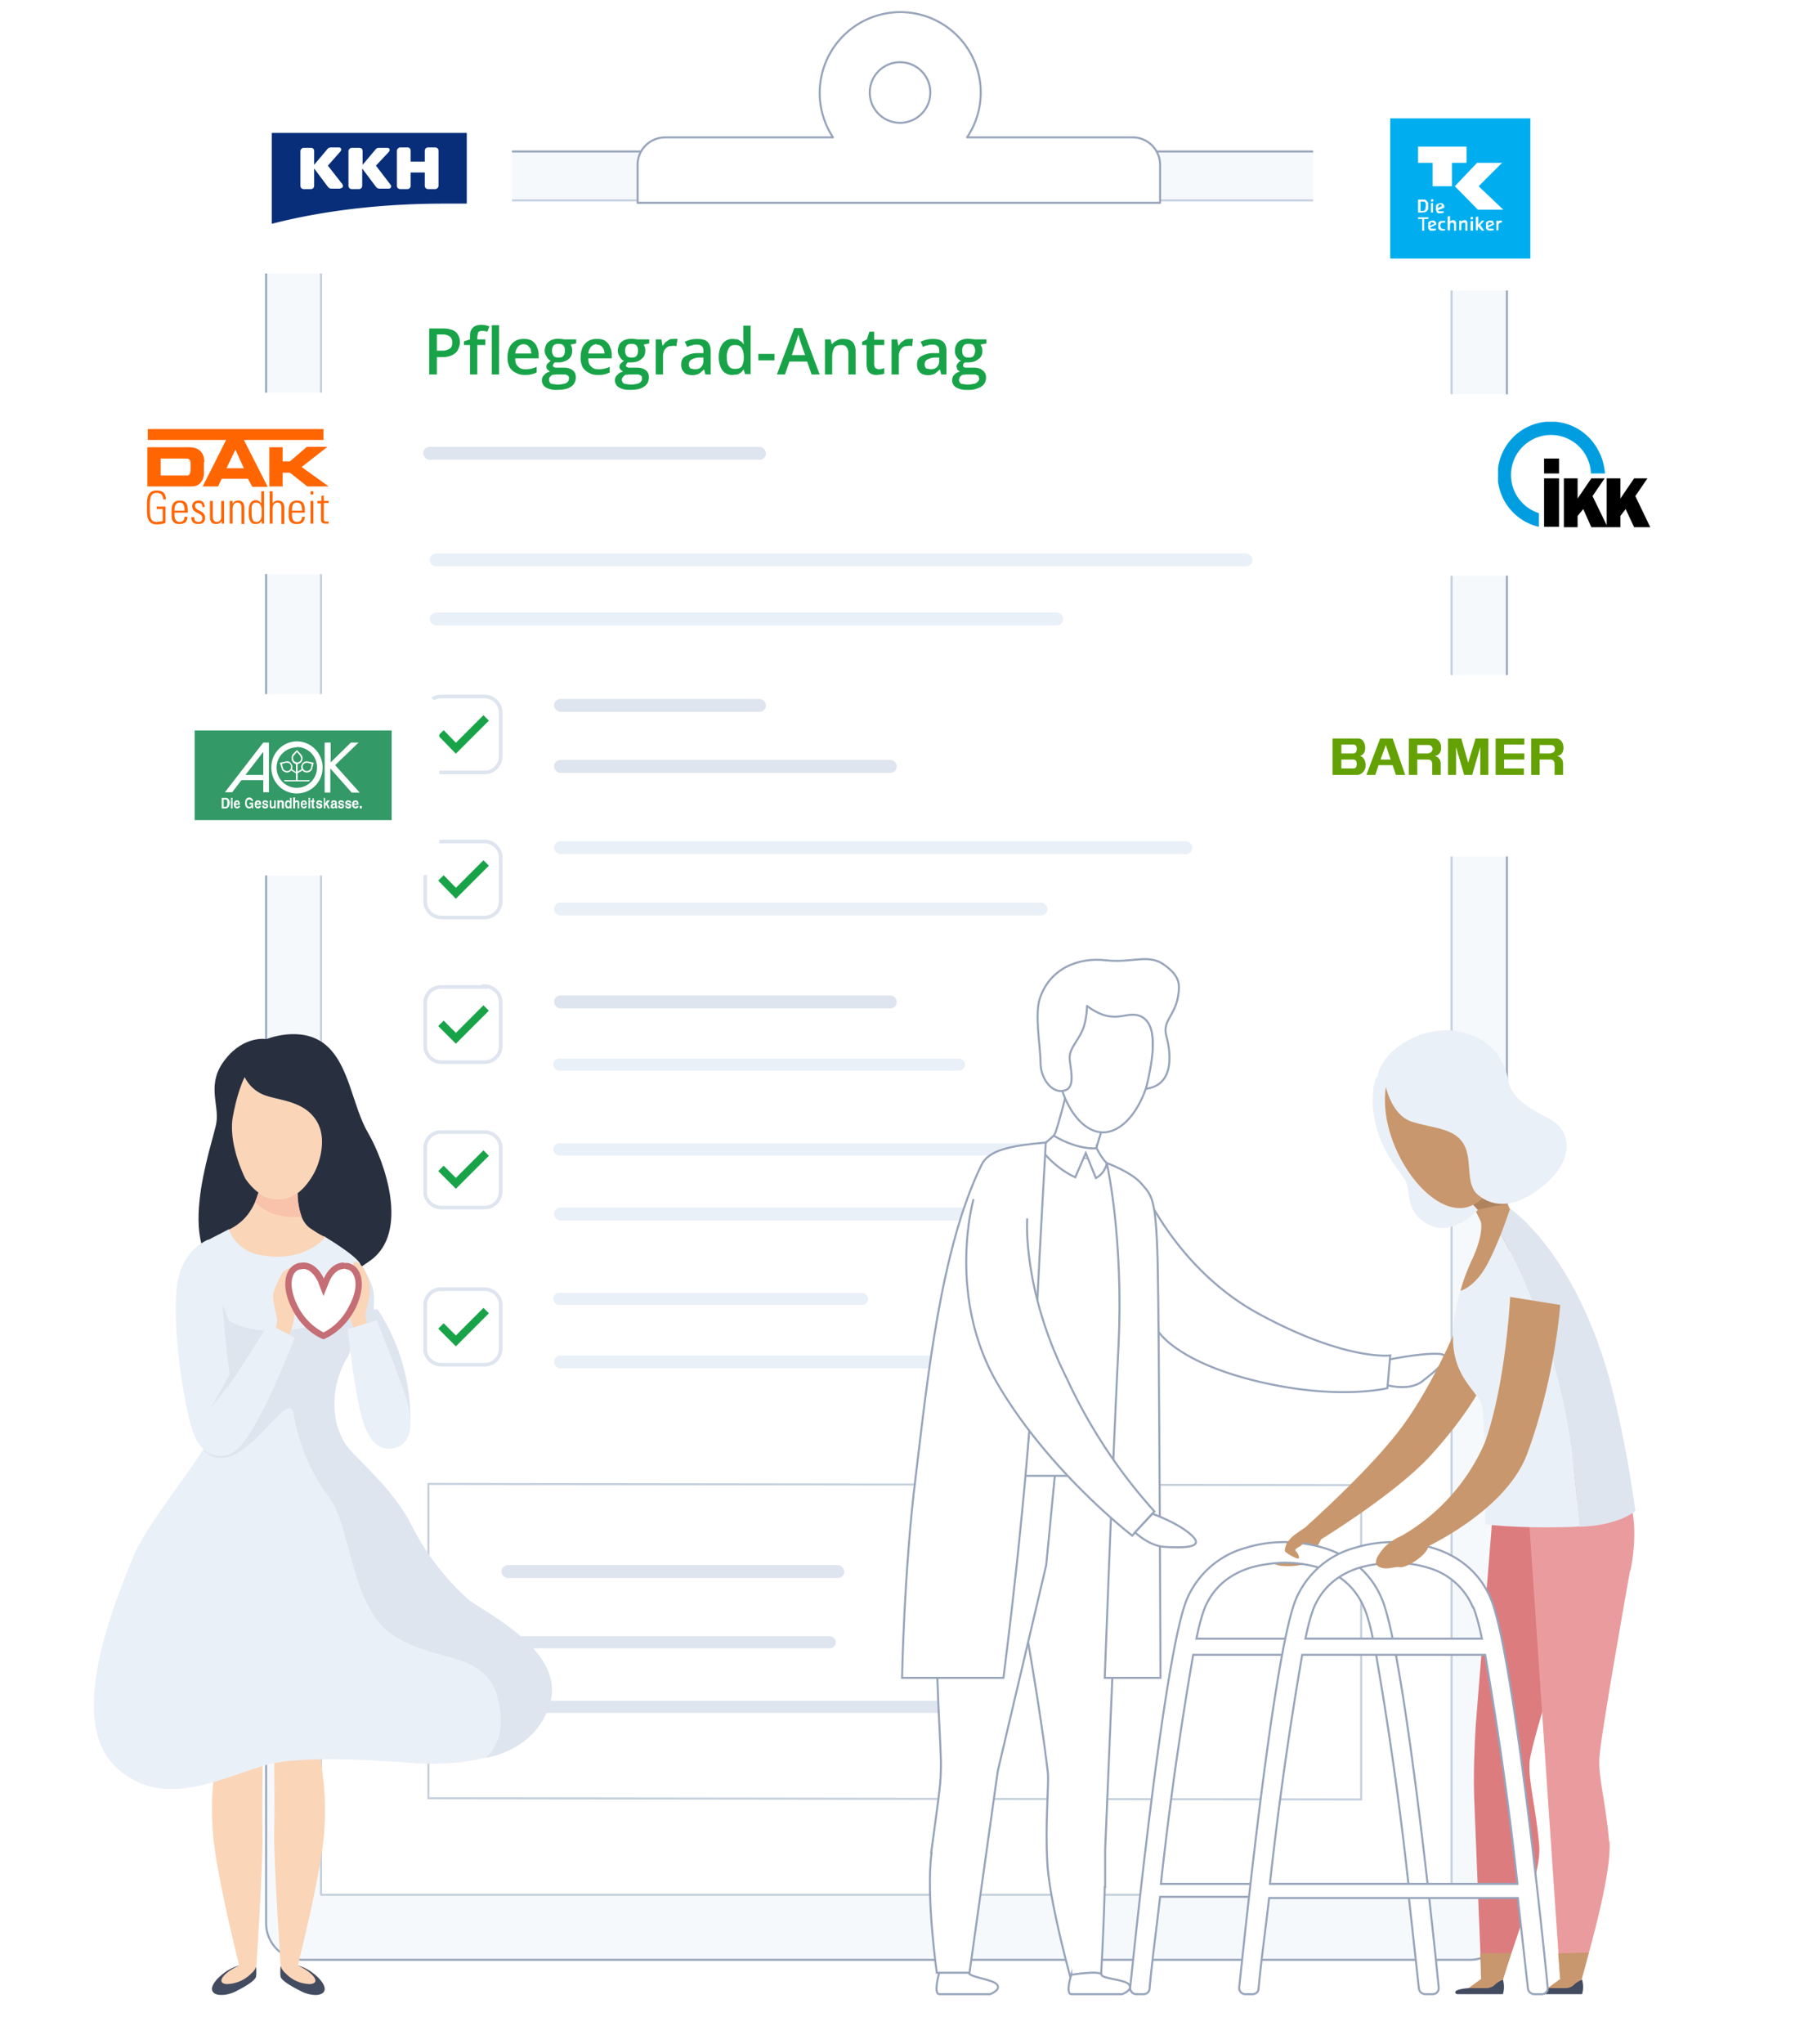 <svg width="449" height="506" viewBox="0 0 449 506" fill="none" xmlns="http://www.w3.org/2000/svg"><g filter="url(#a)"><path d="M364 35.5H75a9 9 0 0 0-9.1 9.1V474c0 5 4 9.1 9.1 9.1h289c5 0 9.2-4 9.2-9V44.5c0-5-4.1-9.1-9.2-9.1Z" fill="#F6F9FC"/><path d="M364 35.5H75a9 9 0 0 0-9.1 9.1V474c0 5 4 9.1 9.1 9.1h289c5 0 9.2-4 9.2-9V44.5c0-5-4.1-9.1-9.2-9.1Z" stroke="#97A4BA" stroke-width=".5" stroke-linecap="round" stroke-linejoin="round"/></g><path d="M359.6 49.6H79.5V469h280V49.6Z" fill="#fff" stroke="#C4CFDD" stroke-width=".5" stroke-linecap="round" stroke-linejoin="round"/><path d="M109.6 81.3c1.5 0 2.6.3 3.3.9.6.6 1 1.4 1 2.5 0 .5-.1 1-.3 1.4a3 3 0 0 1-.7 1.2c-.4.3-.8.6-1.4.8-.6.2-1.3.3-2 .3h-1.3v4.3h-1.9V81.3h3.3Zm0 1.5h-1.4v4h1c.6 0 1.1 0 1.5-.2a2 2 0 0 0 1-.6c.2-.3.3-.7.3-1.2 0-.7-.2-1.2-.6-1.5a3 3 0 0 0-1.9-.5Zm10.7 2.6h-2.1v7.3h-1.8v-7.3h-1.5v-.9l1.5-.5v-.6c0-.7 0-1.3.3-1.7a2 2 0 0 1 1-1c.4-.2 1-.3 1.6-.3a5.4 5.4 0 0 1 1.9.4l-.5 1.3a6 6 0 0 0-1.3-.2c-.4 0-.7.1-1 .4l-.2 1.1v.6h2v1.4Zm3.3 7.3h-1.8V80.5h1.8v12.2Zm6.1-8.8a4 4 0 0 1 2 .4c.5.4 1 .8 1.2 1.4.3.6.5 1.3.5 2v1h-5.8c0 1 .2 1.6.7 2 .4.5 1 .7 1.8.7a6.4 6.4 0 0 0 2.8-.6v1.4a6 6 0 0 1-2.9.6 4 4 0 0 1-2.2-.5c-.7-.3-1.2-.8-1.6-1.4a5 5 0 0 1-.5-2.5c0-1 .2-1.8.5-2.5a4 4 0 0 1 1.4-1.5 4 4 0 0 1 2-.5Zm0 1.3c-.6 0-1 .2-1.4.6a3 3 0 0 0-.7 1.7h4l-.2-1.2-.7-.8c-.3-.2-.6-.3-1-.3Zm8.3 11.3a5 5 0 0 1-2.8-.6 2 2 0 0 1-1-1.8c0-.5.2-1 .6-1.3.3-.4.8-.7 1.4-.8l-.6-.5a1 1 0 0 1-.3-.7c0-.3.1-.6.3-.8l.8-.7a2 2 0 0 1-1-1c-.3-.4-.5-.9-.5-1.5s.2-1.1.4-1.6a3 3 0 0 1 1.2-1 4.4 4.4 0 0 1 2.4-.3 6.3 6.3 0 0 1 .8.1h3v1l-1.4.3a2.5 2.5 0 0 1 .4 1.5c0 1-.3 1.6-.9 2.1a4 4 0 0 1-2.6.8h-.7c-.2 0-.3.2-.4.3l-.2.5c0 .1 0 .2.2.3l.4.2h2.2c1 0 1.7.3 2.2.7.5.4.7 1 .7 1.7 0 1-.4 1.8-1.2 2.3-.8.6-2 .8-3.5.8Zm0-1.3a6 6 0 0 0 1.6-.2c.4 0 .8-.3 1-.5.2-.2.3-.5.3-.8 0-.3 0-.5-.2-.7l-.6-.3h-2.4l-1 .1-.5.5c-.2.2-.2.4-.2.7 0 .4.1.7.5 1l1.5.2Zm.3-6.7c.6 0 1-.1 1.2-.4.3-.3.4-.8.4-1.3 0-.6-.1-1-.4-1.3-.3-.3-.6-.4-1.2-.4-.5 0-.9.1-1.2.4-.2.3-.4.7-.4 1.3 0 .6.2 1 .4 1.3.3.3.7.4 1.2.4Zm9.5-4.6a4 4 0 0 1 2 .4c.5.4 1 .8 1.2 1.4.3.6.5 1.3.5 2v1h-5.8c0 1 .2 1.6.7 2 .4.5 1 .7 1.8.7a6.4 6.4 0 0 0 2.8-.6v1.4a6 6 0 0 1-3 .6c-.8 0-1.5-.1-2.1-.5-.7-.3-1.2-.8-1.6-1.4a5 5 0 0 1-.5-2.5c0-1 .2-1.8.5-2.5a4 4 0 0 1 1.4-1.5 4 4 0 0 1 2-.5Zm0 1.3c-.6 0-1 .2-1.4.6a3 3 0 0 0-.7 1.7h4c0-.5-.1-.9-.3-1.2a1.7 1.7 0 0 0-1.6-1Zm8.2 11.3c-1.2 0-2-.2-2.7-.6a2 2 0 0 1-1-1.8c0-.5.2-1 .6-1.3.3-.4.8-.7 1.4-.8l-.6-.5a1 1 0 0 1-.3-.7c0-.3.1-.6.3-.8l.8-.7a2 2 0 0 1-1-1c-.3-.4-.5-.9-.5-1.5s.2-1.1.4-1.6a3 3 0 0 1 1.2-1 4.4 4.4 0 0 1 2.4-.3 6.3 6.3 0 0 1 .8.1h3v1l-1.4.3a2.5 2.5 0 0 1 .4 1.5c0 1-.3 1.6-1 2.1-.5.5-1.4.8-2.5.8h-.7c-.2 0-.3.2-.4.3l-.2.5c0 .1 0 .2.2.3l.4.2h2.2c1 0 1.7.3 2.2.7.5.4.7 1 .7 1.7 0 1-.4 1.8-1.2 2.3-.8.6-2 .8-3.5.8Zm0-1.3a6 6 0 0 0 1.7-.2c.4 0 .8-.3 1-.5.2-.2.3-.5.3-.8 0-.3 0-.5-.2-.7l-.6-.3h-2.4l-1 .1-.5.5a1 1 0 0 0-.3.7c0 .4.2.7.6 1l1.5.2Zm.4-6.7c.6 0 1-.1 1.2-.4.3-.3.4-.8.4-1.3 0-.6-.1-1-.4-1.3-.3-.3-.7-.4-1.2-.4s-.9.1-1.2.4c-.2.3-.4.7-.4 1.3 0 .6.2 1 .4 1.3.3.3.7.4 1.2.4Zm10.4-4.6a5.3 5.3 0 0 1 1 0l-.3 1.8-.4-.1h-.4l-1 .1a2.2 2.2 0 0 0-1.3 1.3 3 3 0 0 0-.2 1.2v4.5h-1.8V84h1.4l.3 1.6.7-.9.9-.6c.3-.2.7-.2 1-.2Zm5.9 0c1.1 0 2 .2 2.5.7.5.5.8 1.2.8 2.3v5.8h-1.3l-.3-1.2h-.1l-.8.7a2 2 0 0 1-.9.5 4.3 4.3 0 0 1-2.6-.1c-.4-.2-.7-.5-1-1-.2-.3-.3-.8-.3-1.4 0-.9.3-1.6 1-2a6 6 0 0 1 3-.8h1.5v-.5c0-.6-.1-1-.4-1.2-.3-.3-.7-.4-1.2-.4-.4 0-.8 0-1.2.2-.4 0-.8.2-1.2.4l-.6-1.3a6.7 6.7 0 0 1 3.1-.7Zm1.5 4.6h-1.1a4 4 0 0 0-2 .6c-.3.2-.5.6-.5 1.1 0 .4.1.7.4 1l1 .2c.6 0 1.2-.1 1.6-.5.4-.4.6-.9.6-1.6v-.8Zm7.3 4.3a3 3 0 0 1-2.5-1c-.6-.8-1-2-1-3.4 0-1.5.4-2.6 1-3.4a3 3 0 0 1 2.5-1.1l1.2.1.8.5c.3.2.5.4.6.7h.1a18 18 0 0 1-.1-1.6v-3h1.8v12h-1.4l-.3-1.1h-.1a2.9 2.9 0 0 1-1.5 1.2l-1.1.1Zm.5-1.5c.8 0 1.4-.2 1.7-.6a4 4 0 0 0 .5-2v-.3c0-1-.2-1.7-.5-2.2-.3-.6-.9-.8-1.7-.8-.7 0-1.2.2-1.5.8a4 4 0 0 0-.5 2.2c0 1 .1 1.7.5 2.2.3.5.8.7 1.5.7Zm5.8-2.1v-1.6h4v1.6h-4Zm13.2 3.5-1.1-3.2h-4.4l-1.1 3.2h-2l4.3-11.5h2l4.3 11.5h-2Zm-1.6-4.8-1.1-3.1a83.2 83.2 0 0 0-.6-2 17.7 17.7 0 0 1-.6 2l-1 3.1h3.3Zm9.4-4c1 0 1.7.2 2.3.7.5.5.8 1.3.8 2.4v5.7h-1.8v-5.3c0-.7-.2-1.2-.5-1.5-.2-.4-.7-.5-1.2-.5-.9 0-1.5.2-1.8.7-.3.6-.5 1.3-.5 2.3v4.3h-1.8V84h1.4l.3 1.2.8-.7 1-.5a4 4 0 0 1 1-.1Zm8.9 7.5a4 4 0 0 0 1.3-.3v1.4l-.8.2-1 .1c-.4 0-.9 0-1.3-.2a2 2 0 0 1-1-.9c-.1-.4-.3-1-.3-1.6v-4.7h-1.1v-.8l1.2-.6.6-1.9h1.2v2h2.5v1.3h-2.5v4.7c0 .4.1.7.3 1 .2.1.5.3.9.3Zm7.5-7.5a5.3 5.3 0 0 1 .9 0l-.2 1.8-.4-.1h-.4l-1 .1a2.2 2.2 0 0 0-1.3 1.3 3 3 0 0 0-.2 1.2v4.5h-1.8V84h1.4l.3 1.6.7-.9.9-.6c.3-.2.7-.2 1-.2Zm5.8 0c1.2 0 2 .2 2.6.7.5.5.8 1.2.8 2.3v5.8h-1.3l-.3-1.2h-.1l-.8.7a2 2 0 0 1-.9.5 4.3 4.3 0 0 1-2.6-.1c-.4-.2-.7-.5-1-1-.2-.3-.3-.8-.3-1.4 0-.9.3-1.6 1-2a6 6 0 0 1 3-.8h1.5v-.5c0-.6-.1-1-.4-1.2-.3-.3-.7-.4-1.2-.4-.4 0-.8 0-1.3.2-.4 0-.8.2-1.1.4l-.6-1.3a6.7 6.7 0 0 1 3-.7Zm1.6 4.6h-1.1a4 4 0 0 0-2 .6c-.3.2-.5.6-.5 1.1 0 .4.1.7.4 1l1 .2c.6 0 1.1-.1 1.6-.5.4-.4.6-.9.6-1.6v-.8Zm6.9 8a5 5 0 0 1-2.7-.6 2 2 0 0 1-1-1.8c0-.5.2-1 .5-1.3.4-.4.8-.7 1.4-.8l-.6-.5-.2-.7c0-.3 0-.6.3-.8.1-.3.4-.5.8-.7-.5-.2-.8-.5-1.1-1-.3-.4-.4-.9-.4-1.5s.1-1.1.4-1.6c.2-.4.6-.8 1.1-1a4.4 4.4 0 0 1 2.4-.3 6.3 6.3 0 0 1 .9.1h3v1l-1.5.3a2.5 2.5 0 0 1 .5 1.5c0 1-.3 1.6-1 2.1-.6.5-1.4.8-2.5.8h-.8l-.4.3-.1.5.1.3.4.2h2.3c1 0 1.6.3 2.1.7.5.4.8 1 .8 1.7 0 1-.4 1.8-1.2 2.3a6 6 0 0 1-3.5.8Zm0-1.3a6 6 0 0 0 1.6-.2c.5 0 .8-.3 1-.5.3-.2.4-.5.4-.8l-.2-.7-.7-.3h-2.4l-.9.1-.6.5-.2.7c0 .4.2.7.5 1l1.5.2Zm.4-6.7c.5 0 1-.1 1.2-.4.2-.3.4-.8.4-1.3 0-.6-.2-1-.4-1.3-.3-.3-.7-.4-1.2-.4s-1 .1-1.2.4c-.3.3-.4.7-.4 1.3 0 .6.1 1 .4 1.3.3.3.7.4 1.2.4Z" fill="#19A349"/><rect x="104.8" y="110.6" width="84.9" height="3.2" rx="1.6" fill="#DEE5EF"/><rect x="137.2" y="208.2" width="158.1" height="3.2" rx="1.6" fill="#EAF0F7"/><rect x="106.4" y="137" width="203.8" height="3.2" rx="1.6" fill="#EAF0F7"/><rect x="137.2" y="223.4" width="122.2" height="3.2" rx="1.6" fill="#EAF0F7"/><rect x="106.4" y="151.6" width="156.9" height="3.2" rx="1.6" fill="#EAF0F7"/><rect x="137.2" y="173" width="52.5" height="3.2" rx="1.6" fill="#DEE5EF"/><rect x="137.2" y="188.1" width="84.9" height="3.2" rx="1.6" fill="#DEE5EF"/><rect x="137" y="262" width="102" height="3" rx="1.5" fill="#EAF0F7"/><rect x="137" y="320" width="78" height="3" rx="1.5" fill="#EAF0F7"/><rect x="137.2" y="298.9" width="105.7" height="3.2" rx="1.6" fill="#EAF0F7"/><rect x="137" y="283" width="127" height="3" rx="1.5" fill="#EAF0F7"/><rect x="137.2" y="335.5" width="143.6" height="3.2" rx="1.6" fill="#EAF0F7"/><rect x="137.2" y="246.4" width="84.9" height="3.2" rx="1.6" fill="#DEE5EF"/><path d="M106.1 367.3v77.8l231 .3v-77.8l-231-.3Z" fill="#fff" stroke="#C4CFDD" stroke-width=".5" stroke-linecap="square"/><rect x="124" y="405" width="83" height="3" rx="1.5" fill="#DEE5EF"/><rect x="124" y="421" width="115" height="3" rx="1.5" fill="#DEE5EF"/><rect x="124.2" y="387.4" width="84.9" height="3.2" rx="1.6" fill="#DEE5EF"/><path d="M120.1 172.4h-10.9a3.9 3.9 0 0 0-3.9 4v10.8a4 4 0 0 0 4 4H120a4 4 0 0 0 4-4v-10.9a4 4 0 0 0-4-3.9Z" stroke="#DEE5EF" stroke-width=".9" stroke-miterlimit="10"/><path d="m109.2 181.4 3.7 3.8 7.5-7.5" stroke="#19A349" stroke-width="1.9" stroke-miterlimit="10"/><path d="M120.1 208.3h-10.9a3.9 3.9 0 0 0-3.9 4v10.9a4 4 0 0 0 4 3.9H120a4 4 0 0 0 4-4v-10.9a4 4 0 0 0-4-3.9Z" stroke="#DEE5EF" stroke-width=".9" stroke-miterlimit="10"/><path d="m109.2 217.3 3.7 3.8 7.5-7.5" stroke="#19A349" stroke-width="1.9" stroke-miterlimit="10"/><path d="M120.1 244.3h-10.9a3.9 3.9 0 0 0-3.9 3.9V259a4 4 0 0 0 4 3.9H120a4 4 0 0 0 4-4v-10.8a4 4 0 0 0-4-4Z" stroke="#DEE5EF" stroke-width=".9" stroke-miterlimit="10"/><path d="m109.2 253.3 3.7 3.7 7.5-7.5" stroke="#19A349" stroke-width="1.9" stroke-miterlimit="10"/><path d="M120.1 280.2h-10.9a3.9 3.9 0 0 0-3.9 3.9v11c0 2 1.8 3.8 4 3.8H120a4 4 0 0 0 4-3.9v-11c0-2-1.8-3.8-4-3.8Z" stroke="#DEE5EF" stroke-width=".9" stroke-miterlimit="10"/><path d="m109.2 289.2 3.7 3.7 7.5-7.5m-11.2 42.8 3.7 3.7 7.5-7.5" stroke="#19A349" stroke-width="1.9" stroke-miterlimit="10"/><path d="M120.1 319.1h-10.9a3.9 3.9 0 0 0-3.9 3.9v11c0 2 1.8 3.8 4 3.8H120a4 4 0 0 0 4-3.9v-11c0-2-1.8-3.8-4-3.8Z" stroke="#DEE5EF" stroke-width=".9" stroke-miterlimit="10"/><path d="M280.5 34h-41a19.9 19.9 0 0 0-16.6-31 20 20 0 0 0-16.6 31h-41.5c-3.8 0-6.9 3-6.9 6.8v9.4h129.4v-9.4c0-3.7-3-6.8-6.8-6.8Zm-57.6-18.6a7.5 7.5 0 1 1 0 15 7.5 7.5 0 0 1 0-15Z" fill="#fff" stroke="#97A4BA" stroke-width=".5" stroke-linecap="round" stroke-linejoin="round"/><path d="M66 257.2s-5.5-1-10.2 5c-4.8 6-1.5 11.1-2.2 15.6-.6 4.5-12.1 34.7 4.5 38.2s23.6 3.2 33.5-3.9c10-7 3.6-24.7-.4-31.6-4-6.8-4.6-17-10.7-22-6-4.8-14.5-1.3-14.5-1.3Z" fill="#283040"/><path d="M69.5 486.6s-.2 1.6 0 2.7c.3 1.1 3.3 2.7 5.3 3.7s5.3 1.3 5.6-.5c.3-1.8-3.4-5.2-6.6-6-2 .4-4.3.1-4.3.1Z" fill="#424B5F"/><path d="m69.2 477.6.3 8.8 4.3.1 1-9.3-5.6.4Z" fill="#FFCAA6"/><path d="M69.5 486.4s0 1 1.3 2.1a8.4 8.4 0 0 0 6 2.6c2.7-.2 1-2.7-3-4.6-2.4-.9-4.3 0-4.3 0Z" fill="#FAD5B8"/><path d="M78.3 362s11 12.8 10 31c-1.2 18-8.7 38.9-8.8 42 0 3.2 1.5 8 .8 18.3s-6.5 33-6.5 33h-4.3s-1.7-25.1-1.6-32.5c.2-7.4 0-15.6 0-18.6 0-3.1.3-35.8-.5-38.3s-2.1-2.2-2.1-2.2l-.3-33 13.3.2Z" fill="#FAD5B8"/><path d="M63.4 486.6s.2 1.6 0 2.7c-.3 1.1-3.2 2.7-5.2 3.7s-5.4 1.3-5.7-.5c-.3-1.8 3.5-5.2 6.7-6 2 .4 4.2.1 4.2.1Z" fill="#424B5F"/><path d="m63.7 477.6-.2 8.8-4.3.1-1-9.3 5.5.4Z" fill="#FFCAA6"/><path d="M63.5 486.4s0 1-1.3 2.1a8.7 8.7 0 0 1-6.1 2.6c-2.6-.2-1-2.7 3.1-4.6 2.4-.9 4.3 0 4.3 0Z" fill="#FAD5B8"/><path d="M54.6 362s-11 12.8-9.9 31c1.2 18 8.7 38.9 8.7 42 0 3.2-1.4 8-.7 18.3s6.5 33 6.5 33h4.3s1.7-25.1 1.5-32.5c-.1-7.4.1-15.6 0-18.6 0-3-.3-35.8.6-38.3.8-2.5 2-2.2 2-2.2l.4-33-13.4.2Z" fill="#FAD5B8"/><path d="M81 334s-8.5 15.4-.8 23c0 0 11.5 6.1 17.3 14.3 5.7 8.2 10.2 20 17 24.7 6.9 4.7 23.5 16.4 21.6 23.2-1.8 6.7-5.7 18.4-32.7 17.3 0 0-25.9-2.4-36.4.1s-26.5 12.3-38.5.6c-12-11.7-.3-40 4.3-51.4 4.6-11.4 21.8-29.1 23.2-39.4 1.5-10.2-8.2-24.9-7.8-28.5.4-3.7 2.6-10.6 2.6-10.6l5.8-3 23.8 1.8s7.6 4.5 8.8 6.7c1.1 2.3-8.3 21.3-8.3 21.3Z" fill="#EAF0F7"/><path d="M81.1 276c.2 10.6-5.2 21-12 21-7 .1-12.7-10-13-20.6 0-10.7 5.4-17.7 12.3-17.8 6.9-.1 12.6 6.7 12.7 17.3Z" fill="#FAD5B8"/><path d="M74.1 289.7s-2.1 11.4 3 14.5c2.5 1.7 3.5 2 3.5 2s-5.4 7-17.2 4.2a10 10 0 0 1-6.7-6c1.1-.8 7.6-3 8.3-15.3 1-16.3 9.1.7 9.1.7Z" fill="#FAD5B8"/><path d="M78 290s3.5-6.9.6-12.2c-3-5.3-9.1-5.3-13-6.7a9 9 0 0 1-5-4.5s-1.8 3.3-3 10.2c-1 6.9 3.2 15 3.2 15s-6.9-8.6-6.2-16.8c.7-8 4.3-16.5 13-17 9-.4 13.8 5 15.3 15.1 1.5 10-5 17-5 17Z" fill="#283040"/><path d="M73.6 295.3s-2 1.8-5.1 1.6c-3.2-.2-4.5-1.7-4.5-1.7l-.8 2.3s2 2.4 5.7 3.3c3.6.8 5.8.3 5.8.3s-1-2.5-1-5.8Z" fill="#F9C2AA"/><path d="M83.2 323s-1.3 6.2-15.1 6.4c-13.8.1-15.4-7.2-15.4-7.2s-1 2.8-.6 6.6c.5 3.7-1.9 28.4-1.4 30.5 9 7.9 20.7-16.6 22-9.4a48 48 0 0 0 9 21c5.2 7 5.2 27 15.7 33.9 10.5 6.8 22.6 3.9 25.7 15 3.2 11.2-2.9 15.3-2.9 15.3s12.8-1.6 16.1-13.8c3.3-12.2-14.3-21.2-20.1-25.2a63 63 0 0 1-14.7-19.4c-3.4-6-6.8-9.6-12.3-15.2-3.4-3.4-4.4-4.5-5.8-9A22.4 22.4 0 0 1 86 336c2.8-4.4-2.5-7.2-2.9-13.1Z" fill="#DEE5EF"/><path d="M86 336.1s3-7.2 1-14.2c-.3 1.5-7 5.1-9 5.8-2.1 5 8 8.4 8 8.4Zm4.4-21.5s1.5 2.5 2 4.6c.5 2.2 0 4.8.2 4.9.2.1.9-.1 1 .1a49.6 49.6 0 0 1 8 28.5c-4.1-4.7-11.4-25.4-11.5-25.5l.3-12.6Z" fill="#DEE5EF"/><path d="m90.8 327.6-.3-2c0-.5 1.1-4.5 1.1-6.5s-1.3-5-1.8-5.5c-.4-.6-1.8-1.6-2.1-1.2-.3.3 0 1.2 0 1.2l-1.2 12.1 1 3 3.3-1.1Zm-22.5 1.1s.4-1.3.3-2c0-.6-1.1-5-1-6.3.3-1.4 2-5 2.6-5.6.6-.6 1.7-1 1.7-1L73 325s-.3 3.3-1.4 5.4l-3.3-1.7Z" fill="#FAD5B8"/><path d="m55 322.5 3.7 9.7 3.3 1 3.4-2.5s-6.7 12.8-7 13c-.2 0-3.7-.5-3.8-.7-.2-.2-1.1-16.3-1.1-16.2l1.6-4.3Z" fill="#DEE5EF"/><path d="M80.1 330.7a16 16 0 0 1-7.1-7.1c-1.6-3.3-2-6.4-1-8.4.5-1 1.3-1.6 2.2-1.8h.8c3 0 4.4 3.3 4.4 3.4l.7 1.8.7-1.8s1.4-3.5 4.4-3.5h.8c1 .3 1.8.9 2.2 1.9 1 2 .7 5.1-1 8.4a15.3 15.3 0 0 1-7 7Z" fill="#fff"/><path d="m85.2 314 .7.2c.7.1 1.3.6 1.6 1.3 1 1.8.6 4.7-1 7.7-2 4.1-5.1 6-6.4 6.6a15 15 0 0 1-6.4-6.6c-1.5-3-1.9-5.9-1-7.7.4-.8 1-1.2 1.7-1.3l.7-.1c2.3 0 3.5 3 3.6 3l1.4 3.7 1.5-3.7s1.2-3 3.6-3m0-1.6c-3.5 0-5 4-5 4s-1.6-4-5.1-4l-1 .1c-3.4.7-4.8 5.4-1.8 11.3 3 6 7.8 7.6 7.8 7.6s4.9-1.7 7.9-7.6c2.9-5.9 1.6-10.6-1.9-11.3h-1Z" fill="#C56E75"/><path d="m86.1 329 7.2-2.2s6 14.8 7.5 20c1.5 5 1.4 10.4-3 11.6-4.5 1.1-7.1-2.5-8.7-9.5-1.6-7.1-3-19.8-3-19.8Zm-19.6-1.3 6.5 3.4s-5.2 13.3-9 20c-3.8 6.9-6.3 10.3-11.2 9-4.8-1.3-6-8.5-7.1-14.5-1.2-6-2.7-18.2-2-26 .5-8 5-11.5 7.9-12.8 2.8 4.8 3.4 14.6 3.9 21C56 334 57 342 57.3 342c.4-.2 9.2-14.3 9.2-14.3Z" fill="#EAF0F7"/><path d="m57.3 342-5.1 6.5 4.7-8.3.4 1.8Z" fill="#DEE5EF"/><g clip-path="url(#b)"><path d="M343.6 336.6s8-1.7 12.5-1.5c4.6.1-.6 4.3-4 6.9-3.5 2.6-9.6.6-9.6.6l1.1-6Z" fill="#fff" stroke="#97A4BA" stroke-width=".5" stroke-miterlimit="10"/><path d="M271 298.8s6-10.2 12.3-4.3c0 0 8.6 20.2 29 31 21.2 11.4 32 10 32 10l-.7 8.1s-12.2 3.1-32.2-1.7c-20-4.8-24.5-12.3-24.5-12.3l-.4-4a90.9 90.9 0 0 1-15.5-26.8Zm2.7 168.3v-9.3l4-95.8-9.5-1.1v.3l-16.7-.8-.3 27.2c-.4-2.3 5.8 30 8.3 51.1.3 2.8-.7 13-.1 22.7s5.8 28.4 5.8 28.4l7.4.5s.7-11.4 1-23.2Z" fill="#fff" stroke="#97A4BA" stroke-width=".5" stroke-miterlimit="10"/><path d="M265.3 488.8s-1.5 4.7 0 4.8h12.6s2.8-1 1.7-2.4c-1-1.3-7-1.4-6.8-2.5-.7-1-7.5.1-7.5.1Zm-32.7-.5s-1.5 5.2 0 5.3h12.6s2.8-1 1.7-2.4c-1-1.3-7.1-1.8-7-3-.6-1-7.3 0-7.3 0Z" fill="#fff" stroke="#97A4BA" stroke-width=".5" stroke-miterlimit="10"/><path d="M230.6 458.7c1.4-10.6 2.4-16.7 2.4-20.4.3-5.3-1.8-26.2-.8-47 1.1-21.9 3-30.6 3-30.6l26.5-.2-2.6 26.9-12 51-7 49.9H232s-2.7-19-1.3-29.6Z" fill="#fff" stroke="#97A4BA" stroke-width=".5" stroke-miterlimit="10"/><path d="M280.7 365.3h-49.9c1.6-10.3 4.7-30.2 6.9-40.2 3-13.5 4.6-31.6 6.5-36.9 2-5.2 13.6-4.2 13.6-4.2l15.4 3.6s9.7 3 11.6 10.2a157 157 0 0 1-.8 41.2l-3.3 26.3Z" fill="#fff" stroke="#97A4BA" stroke-width=".5" stroke-miterlimit="10"/><path d="M257.9 284s2.8-2 3.5-3.7c1-2.9 2.5-8.9 2.5-8.9l9.1 8s-1.6 4.6-1.7 6c-.1 1.4 2 2.2 2 2.2" fill="#fff"/><path d="M257.9 284s2.8-2 3.5-3.7c1-2.9 2.5-8.9 2.5-8.9l9.1 8s-1.6 4.6-1.7 6c-.1 1.4 2 2.2 2 2.2" stroke="#97A4BA" stroke-width=".5" stroke-miterlimit="10"/><path d="M271.6 284.2s-1.4.3-4.6-.5a23 23 0 0 1-6-2.6l-3.5 3s3.3 4.8 8.8 7.3l2.6-6 2.5 6.2s2.2-1 2.7-3.7c-1.5-1.5-2.5-3.7-2.5-3.7Z" fill="#fff" stroke="#97A4BA" stroke-width=".5" stroke-miterlimit="10"/><path d="M323.2 378.1s-2.3 1.5-3.3 2.4c-1 1-5 5.9-4 6.7.9.7 6.8.7 8-.6 1.1-1.4 3.3-5.6 3.3-5.6s-2.1-3.2-4-2.9Z" fill="#C9976D"/><path d="M360.6 328.9s-6.4 15.4-14.4 25.6c-8 10.3-23 23.6-23 23.6l4 2.9s18-11 26.7-20.3c8.6-9.3 13-17.2 12.9-17.6l-6.2-14.2Z" fill="#C9976D"/><path d="M294 395.7a22.2 22.2 0 0 1 14.6-12.6 32 32 0 0 1 9.5-1.4h.1c.6 0 4.7 0 9.5 1.4 6.8 2 11.9 6.4 14.5 12.6 5.5 12.8 12.9 84 14.1 96.2.1 1-.6 1.7-1.5 1.7H353c-.8 0-1.5-.6-1.6-1.4l-2.5-22.7h-61.6c-1 8.8-2 15.9-2.6 22.7 0 .8-.7 1.4-1.5 1.4h-1.8c-.9 0-1.6-.8-1.5-1.7 1.3-12.2 8.6-83.4 14.1-96.2Zm43.8 2.2a17 17 0 0 0-11.3-9.9c-4.3-1.3-8.3-1.2-8.4-1.2 0 0-4 0-8.3 1.2-5.5 1.7-9.3 5-11.4 9.9-.6 1.5-1.4 4.2-2.1 7.7H340c-.7-3.5-1.5-6.2-2.2-7.7Zm11 68.4a889.5 889.5 0 0 0-8-56.7h-45.3a911.5 911.5 0 0 0-8 56.7h61.2Z" fill="#fff" stroke="#97A4BA" stroke-width=".5" stroke-miterlimit="10"/><path d="M372.2 490v2.1h-8.5l3-2.2 5.5.1Z" fill="#C9976D"/><path d="M372.2 493.6h-11.3s-.8-.2-.4-.7c.4-.6 3.2-.8 3.2-.8h4.5a3 3 0 0 0 2.1-.9c.4-.4 1-.8 1.9-1.2.6 2 0 3.6 0 3.6Z" fill="#424B5F"/><path d="M403.8 388.7s2.7-11.8-1-19.1c-3.6-7.4-10.2 3.3-10.2 3.3l8.8 17 2.4-1.2Z" fill="#EA9B9E"/><path d="M381.2 456.9c.6 7.2-6.5 24.4-9 33.1h-5.3l-1.8-44.6c-.2-6.2 0-12.5.4-18.7l4.1-51 18.6-2.1 3.6 18.3s-12.7 39.3-13 44.3c-.3 5 1.6 11.1 2.4 20.7Z" fill="#DC7C7F"/><path d="M366.8 490.4v-.5l-.2-6.4 7.7-.1-2.1 6.6-5.4.4Zm-4.6-197.2 5.7 11.5 7-3.5-6.2-12.6-6.5 4.6Z" fill="#C9976D"/><path d="M364.6 298.4s2.5-1.3 3.7-3c1.2-1.6 1.1-5 1.1-5l1.5 2.6 2.3 5-8 1.5-.6-1.1Z" fill="#B0835F"/><path d="M375 301.2s-.4 10.2-3 13.4c-2.5 3.2-4.8 3.2-5.2-1-.3-4 1-9 1-9s2.3-2.7 7.1-3.4Z" fill="#C9976D"/><path d="M398.6 455.8c.6 7.1-4.4 25.5-7 34.2h-5.2L378 366.3l13.2-4 12.5 26.4s-7.4 41.4-7.6 46.4c-.3 5 1.6 11 2.4 20.7Z" fill="#EA9B9E"/><path d="m386.4 490-.5-6.5 7.6-.2-1.8 6.7h-5.3Z" fill="#C9976D"/><path d="M368 374c-.2-12.7-.5-24-.9-25.7-.9-4.2-8-7.3-7.2-19 .7-11.7 6.3-19.7 7.8-23.7.5-1.5 1.1-2.7 1.9-3.7 2.6 4.2 15.6 26.5 19.6 57.1a331 331 0 0 1 1.6 15H368Z" fill="#EAF0F7"/><path d="M390.8 374c-.4-4.8-1-9.9-1.6-15-4-30.6-17-53-19.6-57.1a7.4 7.4 0 0 1 4.3-2.8s16.6 10.9 25.3 44.5c2.6 10.3 4.5 20.8 5.8 30.4h-14.2Z" fill="#DEE5EF"/><path d="M405 374s-5.5 3.9-17.7 4c-12.2.3-19.5-.7-19.5-.7V367l37.2 7Z" fill="#EAF0F7"/><path d="m390.5 370.2.7 7.7s8.8 0 13.8-3.9c-2-3.5-14.5-3.8-14.5-3.8Z" fill="#DEE5EF"/><path d="M374 299.1s-2.6 8.1-5.7 13.9c-3.1 5.7-6.6 6.5-6.6 6.5s.8-3.3 2.8-7.6c2-4.2 2.7-7.9 2.2-9.7-.6-1.7 4.6-4.6 7.2-3Zm0 21.9s-1 21.1-6.2 35.9a49.2 49.2 0 0 1-20.6 23.2l3 4.3s22.2-9.2 28-24.5c7-19 8.2-36.9 8.2-36.9l-12.5-2Zm17.8 169v2.1h-8.5l3-2.2 5.5.1Z" fill="#C9976D"/><path d="M391.8 493.6h-11.3s-.8-.2-.4-.7c.4-.6 3.2-.8 3.2-.8h4.5a3 3 0 0 0 2.1-.9c.4-.4 1-.8 1.9-1.2.6 2 0 3.6 0 3.6Z" fill="#424B5F"/><path d="M321 395.7a22.2 22.2 0 0 1 14.6-12.6 32 32 0 0 1 9.5-1.4h.1c.6 0 4.7 0 9.5 1.4 6.8 2 11.9 6.4 14.5 12.6 5.5 12.8 12.9 84 14.1 96.2.1 1-.6 1.7-1.5 1.7H380c-.8 0-1.5-.6-1.6-1.4l-2.5-22.4h-61.6c-1 8.8-2 15.6-2.6 22.4 0 .8-.7 1.4-1.5 1.4h-1.8c-.9 0-1.6-.8-1.5-1.7 1.3-12.2 8.6-83.4 14.1-96.2Zm43.8 2.2a17 17 0 0 0-11.3-9.9c-4.3-1.3-8.3-1.2-8.4-1.2 0 0-4 0-8.3 1.2-5.5 1.7-9.3 5-11.4 9.9-.6 1.5-1.4 4.2-2.1 7.7H367c-.7-3.5-1.5-6.2-2.1-7.7Zm11 68.4a889.5 889.5 0 0 0-8-56.7h-45.3a911.5 911.5 0 0 0-8 56.7h61.2Z" fill="#fff" stroke="#97A4BA" stroke-width=".5" stroke-miterlimit="10"/><path d="M347.2 380.1s-3 1.2-4.7 3.3c-1.7 2-2.5 3.8-.8 4.5 1.8.8 3.4-.2 5 0 1.7.3 6.9-3.2 7-5.1 0-2-6.5-2.7-6.5-2.7Zm-28.4 1.6s-.7 1.6-.6 2.1c0 .6 2.7 1.9 3.2 2 .6 0 .3-1-.5-1.9-.7-.8 2.5-1.2 1.6-2.4-1-1.2-3.7.2-3.7.2Z" fill="#C9976D"/><path d="M340.8 266.8s-1 1.6-.8 7c.3 5.5 9.7 6.5 9.7 6.1 0-.3 2.9-16.3 0-15.9-2.7.4-6.4-.7-8.9 2.8Z" fill="#EAF0F7"/><path d="M340 271s-.5 5 1.8 10.8c2.4 5.9 5.5 8.7 6.5 11 1 2.3-.3 7.4 5.6 10.4 5.9 3 12.1-3.7 12.1-3.7L340 271Z" fill="#EAF0F7"/><path d="M344.4 280.9c3.5 11 12.4 20 19.3 17.8 7-2.3 9.2-14.8 5.7-25.9-3.5-11-11.4-16.5-18.3-14.3-6.9 2.2-10.2 11.3-6.7 22.4Z" fill="#C9976D"/><path d="M343 268.1s1.3 7.7 6.5 9.5c5.2 1.7 10.6 1.5 13 5.6 2.3 4 .2 10 3.7 12.7 3.5 2.8 9 3.6 16.5-2.8 7.5-6.5 6-13.1 1.8-15.7-4.3-2.5-10-4.7-11-10.1-1-5.5-4.6-10.8-13-12.1-8.4-1.3-18.5 4.6-19.5 11.8 2 0 2 1.1 2 1.1Z" fill="#EAF0F7"/><path d="M259 282.8s-1.3 22.4-2.5 47.2c-2 40.2-8 85.3-8 85.3h-25.1s.5-27 3.4-50c2.8-23.1 6.1-56.3 16.3-77 1.7-3.5 6.7-4.7 15.9-5.5Zm15.1 5.1s4.2 18.2 2.9 45.4c-1.4 27.3-3.4 82-3.4 82h13.8s-.3-86.4-.7-102.9c-.4-16.5-1.6-16.5-4-19.4-2.6-3-8.6-5.1-8.6-5.1Z" fill="#fff" stroke="#97A4BA" stroke-width=".5" stroke-miterlimit="10"/><path d="M254.4 301.6s-1.3 17.5 9.8 39.6a131.6 131.6 0 0 0 21.7 32.9l-5.5 6s-20.5-15.7-33.3-37.5c-12.8-21.8-6-45.8-6-45.8" fill="#fff"/><path d="M254.4 301.6s-1.3 17.5 9.8 39.6a131.6 131.6 0 0 0 21.7 32.9l-5.5 6s-20.5-15.7-33.3-37.5c-12.8-21.8-6-45.8-6-45.8" stroke="#97A4BA" stroke-width=".5" stroke-miterlimit="10"/><path d="M285.4 374.7s6.4 2.2 9.8 5.4c3.4 3.2-2.7 3-6.7 2.8-3.9-.2-7.4-3.6-7.4-3.6l4.3-4.6Zm-24-115.4c-.2 10.5 5 20.8 11.7 21 6.6 0 12.2-10 12.4-20.5.3-10.6-5-17.6-11.7-17.7-6.6-.2-12.2 6.6-12.4 17.2Z" fill="#fff" stroke="#97A4BA" stroke-width=".5" stroke-miterlimit="10"/><path d="M269.2 249s0 3.8-1.3 6.4c-1.2 2.5-3 4.2-3 6.4 0 2.1 1.7 7.3-1.2 8.1-3 1-6-2.8-6-6.8s-1.5-11.7-.2-15.9c2.5-7.6 9.7-10.3 16.4-9.5 6.7.7 10.5-1.7 14.4 1.1 3.9 2.8 3.9 4.8 3.5 7.5-.7 5-3.9 6.3-3 9.9 1 3.6 2.5 12.3-5 13.3 2.2-9 2.7-15.7-1-17.8-3.8-2-6.4 2.6-13.6-2.7Z" fill="#fff" stroke="#97A4BA" stroke-width=".5" stroke-miterlimit="10"/></g><g filter="url(#c)"><rect x="23" y="95" width="71.8" height="44.9" rx="4.5" fill="#fff"/></g><path d="m74.7 115.6 6.4-5H76l-4.2 3.6H70v-3.5h-3.3v9.7H70V117h1.8l4.3 3.4h5.3l-6.7-4.8Zm-18.6.3 2.2-4.6 2.1 4.6h-4.3Zm24-9.7H36.6v2.7H56l-5.8 11.5H54l.9-1.9h6.5l1.1 2h3.8l-5.9-11.6h19.7v-2.7Zm-32.9 10c0 .7-.2 1.6-.9 1.5h-6.5v-4.2H46c1.1 0 1.2.5 1.2 1.4v1.3Zm3.4-1.8s.3-3.7-3.7-3.7H36.5v9.7h11c3.1 0 3.1-3.5 3-3.5v-2.5m28.1 10.1v-.5h1v-1.2l.6-.2v1.4h1.2v.5h-1.2v3.6c0 .8 0 1 .6 1h.6v.5h-.7c-.9 0-1.2-.3-1.2-1v-4h-.9Zm-1.7 5.1V124h.7v5.6h-.7Zm0-7.2v-.8h.7v.8h-.8Zm-2.1 4c0-1.2-.2-2-1.3-2-1 0-1.2.8-1.2 2h2.5Zm-2.5.6v.4c0 .8.2 1.8 1.2 1.8.9 0 1.3-.5 1.3-1.3h.7c-.1 1.4-.8 1.8-2 1.8-1 0-2-.3-2-2v-1.4c0-1.7.8-2.4 2-2.4 2 0 2 1.4 2 3h-3.2m-5.5 2.7v-8h.7v3c.3-.4.7-.7 1.3-.7 1.4 0 1.6 1 1.6 1.8v4h-.7v-4c0-.7-.2-1.3-1-1.3-.6 0-1.2.4-1.2 1.7v3.5h-.7Zm-2-2.3v-1c0-.3 0-1.9-1.3-1.9s-1.2 1.1-1.2 2.4c0 2.1.5 2.4 1.2 2.4s1.3-.5 1.3-1.9Zm0 1.6c-.4.6-.8.8-1.5.8-1.6 0-1.7-1.6-1.7-2.9 0-1 0-3 1.8-3 .5 0 1 .3 1.3.8v-3h.7v8h-.6v-.7m-7.2.7h-.7V124h.7v.7c.3-.5.7-.8 1.4-.8 1.3 0 1.5 1 1.5 1.8v4h-.7v-4c0-.7-.2-1.3-1-1.3-.6 0-1.2.4-1.2 1.7v3.5Zm-2.1-5.6v5.6h-.6v-.6c-.4.5-.8.7-1.4.7-1.2 0-1.5-.8-1.5-1.7v-4h.7v3.9c0 .1 0 1.3 1 1.3.8 0 1.1-.8 1.1-1.2v-4h.7m-6.4 5.7c-1.2 0-1.7-.5-1.7-1.7h.7c0 .7.2 1.2 1 1.2.7 0 1-.3 1-1 0-1.4-2.5-1-2.5-2.9 0-1 .7-1.4 1.7-1.4s1.4.8 1.4 1.6h-.6c0-.7-.2-1-1-1-.5 0-.8.2-.8.7 0 1.4 2.5 1 2.5 3 0 1-.6 1.5-1.7 1.5Zm-3.4-3.3c0-1.2-.2-2-1.2-2s-1.3.8-1.3 2h2.5Zm-2.5.6v.4c0 .8.2 1.8 1.3 1.8.8 0 1.2-.5 1.2-1.3h.7c0 1.4-.8 1.8-2 1.8-.9 0-1.9-.3-1.9-2v-1.4c0-1.7.7-2.4 2-2.4 2 0 2 1.4 2 3h-3.3m-2.8-.9h-1.6v-.6H41v4c-.7.3-1.4.4-2.2.4-2.6 0-2.4-2.6-2.4-4.2s-.2-4.2 2.4-4.2c1.5 0 2.3.7 2.3 2.2h-.7c0-1-.5-1.6-1.6-1.6-1.7 0-1.7 1.6-1.7 3.6s0 3.6 1.7 3.6l1.5-.2v-3" fill="#FF6501"/><g filter="url(#d)"><rect x="322.1" y="164.9" width="71.8" height="44.9" rx="4.5" fill="#fff"/></g><path fill-rule="evenodd" clip-rule="evenodd" d="M356.9 185c0-1.5-1-2.2-1.8-2.2h-6.2v9h2.1V188h2.7c.5 0 1 .3 1 1.1v2.7h2.1V189c0-1.6-1.5-1.9-1.5-1.9s1.6 0 1.6-2Zm-3.1 1.5H351v-2.1h2.8c.5 0 1 .4 1 1-.1.7-.5 1-1 1Zm31.8.6s1.6 0 1.6-2c0-1.6-1-2.3-1.8-2.3h-6.2v9h2.1V188h2.7c.5 0 1 .3 1 1.1v2.7h2.1V189c0-1.6-1.5-1.9-1.5-1.9Zm-1.5-.6h-2.8v-2.1h2.8c.6 0 1 .4 1 1 0 .7-.5 1-1 1Zm-13.7 5.3h7v-1.6h-4.9V188h5v-1.5h-5v-2.2h5v-1.5h-7.1v9Zm-28.6-9-3.4 9h2.2l.8-2.4h3.5l.8 2.4h2.3l-3.1-9h-3Zm.1 5.2 1.3-3.6 1.2 3.6H342Zm23.5-5.1-1.8 5.9-1.7-6h-3.3v9h2v-6.9l2 6.9h2l2-6.9v6.9h2v-9h-3.2Zm-27.3 2.1c0-1.1-.7-2.2-1.6-2.2H330v9h6.2c.7 0 2-.7 2-2.4 0-2-1.4-2.3-1.4-2.3s1.3-.2 1.3-2Zm-3 5.2h-2.9V188h2.9c.6 0 .9.3.9 1.1 0 1-.4 1.1-1 1.1Zm0-3.7h-2.9v-2.2h2.9c.6 0 .9.3.9 1 0 1-.4 1.2-1 1.2Z" fill="#64A104"/><g filter="url(#e)"><rect x="354.2" y="95.4" width="71.8" height="44.9" rx="4.5" fill="#fff"/></g><g clip-path="url(#f)"><path d="M394 117.2a9.9 9.9 0 1 0-12.9 9.8v3.4a13.2 13.2 0 1 1 14.4-19.5c1.6 2.7 1.8 4.8 2 6.3" fill="#009EE0"/><path d="M386.1 113.5h-3.7v3.7h3.7v-3.7Zm0 4.9h-3.7v12h3.7v-12Zm4.6 0v5l3.4-5h3.3l-3 4.4 3.5 7.2v-11.6h3.4v5l3.4-5h3.3l-3 4.4 3.7 7.7h-4l-2.1-4.5-1.3 1.7v2.8h-7.2l-2-4.5-1.4 1.7v2.8h-3.4v-12.1" fill="#000"/></g><g filter="url(#g)"><rect x="325.2" y="24.8" width="71.8" height="44.9" rx="4.5" fill="#fff"/></g><g clip-path="url(#h)" fill="#00AEEF"><path d="M369 55c-.2 0-.3 0-.4.2l-.1.5v.2l1-.5c0-.1 0-.2-.2-.3h-.3Zm-16-3v-.4l.1-.5v-.7l-.2-.4-.3-.1h-.8v2.3h.8l.3-.3Zm4-1.3-.3-.1c-.2 0-.4 0-.4.2l-.2.5v.2l1-.5-.1-.3Zm-2.3 4.3c-.2 0-.3 0-.4.2l-.1.5v.2l1-.5-.2-.3h-.3Z"/><path d="M344.2 29.3V64H379V29.3h-34.8Zm7 7h12v4h-3.6v5.8h-4.8v-5.8h-3.6v-4Zm3.7 13.5-.2.1h-.3v-.5l.3-.1h.2l.1.3v.2Zm0 .4v2.4h-.5v-2.3l.5-.1Zm-3.7-.8h1.8l.4.4.3.4v1.6l-.3.4a1 1 0 0 1-.4.3l-.7.1h-1.1v-3.2Zm1.5 7.7h-.5v-2.9h-1v-.4h2.6l-.1.4h-1v2.9Zm3-1.5-1.5.7.2.3h.5a3.1 3.1 0 0 0 .7 0v.4h-.2a2.4 2.4 0 0 1-.6.1h-.6a.8.8 0 0 1-.3-.3l-.2-.3v-1.2c0-.2 0-.3.2-.4l.3-.2.5-.1c.3 0 .6 0 .7.2.2.2.3.4.3.7v.1Zm.1-3.2-.2-.4v-1l.2-.4.4-.2.5-.1c.3 0 .5 0 .7.2.2.2.3.4.3.7v.2l-1.5.6c0 .1 0 .2.2.3h.5a3.3 3.3 0 0 0 .7 0l-.1.4h-.2a2.4 2.4 0 0 1-.6.1h-.5a.8.8 0 0 1-.4-.3Zm1.1 4.1.5.2a2 2 0 0 0 .5 0v.3a2 2 0 0 1-1.2 0 .8.8 0 0 1-.5-.6v-1.1l.2-.4.4-.2h.5a2 2 0 0 1 .6 0v.4a1.7 1.7 0 0 0-.5 0l-.5.1-.2.5v.2l.2.6Zm3.7.6h-.5v-1.5l-.1-.4-.4-.1-.4.1-.1.5V57h-.6v-3.4l.6-.1v1.3l.3-.2.4-.1h.3l.3.2.2.3v2Zm2.9 0h-.6v-1.9l-.4-.1-.4.1c-.1 0-.2.2-.2.5V57h-.5v-2.4h.4v.2l.4-.2.4-.1h.4l.2.2.2.3v2Zm1.3 0h-.6v-2.4h.6V57Zm0-2.9-.3.1h-.3v-.5l.3-.1h.2l.1.3v.2Zm2.2 2.9-1-1.1v1h-.5v-3.3l.6-.1v2l.9-1h.6l-1 1.1 1 1.4h-.6Zm3-1.5-1.5.7.2.3h.6a3.1 3.1 0 0 0 .6 0v.4h-.2a2.6 2.6 0 0 1-1.2 0 .8.8 0 0 1-.3-.2l-.2-.3v-1.2c0-.2 0-.3.2-.4l.3-.2.5-.1c.3 0 .6 0 .8.2l.2.7v.1Zm2-.5a2.2 2.2 0 0 0-.3 0c-.2 0-.3 0-.4.2-.1 0-.2.2-.2.5V57h-.5v-2.4h.4v.2l.4-.2h.6l-.1.4Zm-6-3.2-5.7-5.8 5.5-5.8h6.2l-5.8 5.8 6.1 5.8h-6.2Z"/></g><g filter="url(#i)"><rect x="55" y="20.6" width="71.8" height="44.9" rx="4.5" fill="#fff"/></g><path d="M67.3 33v22.4c12.4-3.2 27-5 42.7-5h5.6V32.9H67.3Zm17 13.7h-2c-.4 0-.8 0-1.2-.6l-3.3-4.4V46c0 .4-.3.8-.8.8h-1.8a.8.8 0 0 1-.8-.8v-8.6c0-.4.4-.8.8-.8H77c.5 0 .8.3.8.8v3.4L81 37c.3-.4.6-.5 1-.5h1.9c.6 0 .8.5.4 1L81.2 41l3.6 4.6c.3.6 0 1-.5 1Zm12 0h-2c-.5 0-.9 0-1.3-.6l-3.3-4.4V46c0 .4-.3.8-.8.8h-1.8a.8.8 0 0 1-.8-.8v-8.6c0-.4.4-.8.8-.8H89c.5 0 .8.3.8.8v3.4L93 37c.3-.4.6-.4 1-.4h1.9c.6 0 .8.5.4 1L93.1 41l3.6 4.7c.4.5.1 1-.5 1Zm12.3-.7c0 .4-.4.8-.8.8H106a.8.8 0 0 1-.8-.8v-3.3h-3.5V46c0 .4-.3.8-.8.8h-1.8a.8.8 0 0 1-.8-.8v-8.7c0-.4.4-.8.8-.8h1.8c.5 0 .8.3.8.8V40h3.5v-2.7c0-.4.3-.8.8-.8h1.8c.4 0 .8.3.8.8V46Z" fill="#082E79"/><g filter="url(#j)"><rect x="37" y="169.6" width="71.8" height="44.9" rx="4.5" fill="#fff"/></g><g clip-path="url(#k)"><path d="M97 180.8H47.8V203H97v-22.3Z" fill="#396"/><path d="M73.5 183.5a6.4 6.4 0 0 0-6.3 6.5c0 3.6 2.8 6.4 6.3 6.4s6.4-2.8 6.4-6.4c0-3.6-2.9-6.5-6.4-6.5Zm13.4.3-5 4.9v-4.9h-1.5v12.4h1.4v-6l5.3 6h2l-6.1-6.8 5.8-5.6H87Zm-21.7 0-9.5 12.3h1.8l2.3-3h5.4v3h1.4v-12.3h-1.4Zm8.3 1.1a5 5 0 0 1 5 5 5 5 0 0 1-5 5.1 5 5 0 0 1-5-5 5 5 0 0 1 5-5Zm0 .8-1 1a2 2 0 0 0-.3 1c0 .7.5 1.3 1.1 1.4v2l-1-.7c.3-.6 0-1.4-.6-1.8-.3-.2-.6-.2-1-.1l-1.4.3.5 1.5c0 .3.3.6.6.7.6.4 1.3.2 1.7-.3l1.2.7v1.7h-3l.2.3h6l.3-.3h-3.1v-1.7l1.2-.7c.4.5 1.2.7 1.8.3.3-.1.5-.4.6-.7l.4-1.5-1.4-.3c-.4-.1-.7 0-1 .1-.6.4-.9 1.2-.6 1.8l-1 .6v-1.9a1.4 1.4 0 0 0 .9-2.3l-1-1.1Zm-8.3.4v5.7h-4.4l4.4-5.7Zm8.3 0 .8.9.1.2.2.5c0 .6-.5 1-1 1a1 1 0 0 1-1-1v-.5l.2-.2.7-.8Zm-2.4 2.7.5.1c.5.3.6 1 .4 1.4a1 1 0 0 1-1.4.4 1 1 0 0 1-.4-.3l-.1-.3-.3-1 1-.3h.3Zm4.9 0h.2l1 .3-.2 1-.1.3-.4.3a1 1 0 0 1-1.4-.4 1 1 0 0 1 .4-1.4l.5-.1Zm-14.3 8.6c-.7 0-1 .7-1 1.4 0 .9.4 1.3 1 1.3.4 0 .6-.2.7-.4v.4h.3v-1.4h-.9v.4h.5c0 .5-.4.6-.5.6-.3 0-.7-.2-.7-1 0-.6.3-.8.7-.8.3 0 .5.3.5.4h.4a1 1 0 0 0-1-.9Zm-6.8 0v2.7h1c.7 0 1-.8 1-1.4 0-.5-.2-1.2-1-1.2h-1Zm16.9 0v1c-.1-.1-.2-.3-.5-.3-.4 0-.7.3-.7 1 0 .5.2 1 .7 1 .2 0 .4 0 .5-.3v.3h.4v-2.6h-.4Zm.8 0v2.7h.5v-1.2c0-.2.1-.4.3-.4.3 0 .3.2.3.4v1.2h.4v-1.4c0-.4-.2-.6-.5-.6s-.5.1-.5.3v-1h-.5Zm7.6 0v2.7h.4v-.7l.2-.2.4.9h.5l-.6-1.2.6-.8H81l-.5.8v-1.4h-.4Zm-23 0v.6h.4v-.5h-.4Zm19.2 0v.6h.4v-.5h-.4Zm1 .2v.5H77v.4h.2v1.2c0 .2.1.4.5.4h.2v-.4c-.2 0-.2 0-.2-.2v-1h.2v-.4h-.2v-.5h-.5Zm-22 .3h.4c.2 0 .5 0 .5.8 0 .5 0 1-.5 1h-.4v-1.8Zm3.3.2c-.7 0-.8.7-.8 1 0 .7.4 1 .8 1 .3 0 .6-.1.8-.6H59c0 .1-.1.2-.3.2-.3 0-.3-.3-.3-.5h1c0-1-.4-1.1-.7-1.1Zm5.2 0c-.8 0-.8.7-.8 1 0 .7.3 1 .8 1 .3 0 .6-.1.7-.6h-.4l-.3.2c-.4 0-.4-.3-.4-.5h1.2c0-1-.5-1.1-.8-1.1Zm1.7 0c-.5 0-.6.4-.6.6 0 .7 1 .5 1 .8 0 .1 0 .2-.3.2-.2 0-.3 0-.3-.3h-.5c0 .6.4.7.8.7.3 0 .7 0 .7-.7s-1-.4-1-.7c0-.1 0-.2.3-.2.2 0 .2 0 .3.2h.4c0-.5-.4-.6-.8-.6Zm4 0c-.2 0-.4.2-.4.3v-.3h-.5v2h.5v-1.2c0-.2.1-.4.3-.4.3 0 .3.2.3.4v1.2h.5v-1.4c0-.4-.3-.6-.6-.6Zm5.7 0c-.8 0-.8.7-.8 1 0 .7.3 1 .8 1 .3 0 .6-.1.7-.6h-.4l-.3.2c-.4 0-.4-.3-.4-.5H76c0-1-.4-1.1-.7-1.1Zm3.7 0c-.5 0-.7.4-.7.6 0 .7 1 .5 1 .8 0 .1 0 .2-.2.2-.3 0-.4 0-.4-.3h-.4c0 .6.4.7.8.7.2 0 .7 0 .7-.7s-1-.4-1-.7c0-.1 0-.2.2-.2.3 0 .3 0 .3.2h.5c0-.5-.5-.6-.8-.6Zm3.7 0c-.3 0-.7 0-.7.7h.4c0-.2 0-.3.3-.3 0 0 .3 0 .3.2l-.2.2h-.4c-.3 0-.5.3-.5.7 0 .4.3.5.5.5.3 0 .5-.1.6-.3 0 0 0 .3.3.3h.2v-.4l-.1-.1v-1c0-.4-.4-.5-.7-.5Zm1.7 0c-.5 0-.6.4-.6.6 0 .7 1 .5 1 .8 0 .1 0 .2-.3.2s-.3 0-.3-.3h-.5c0 .6.4.7.8.7.3 0 .7 0 .7-.7s-1-.4-1-.7c0-.1 0-.2.3-.2.2 0 .2 0 .3.2h.4c0-.5-.4-.6-.8-.6Zm1.8 0c-.5 0-.7.4-.7.6 0 .7 1 .5 1 .8 0 .1 0 .2-.2.2-.3 0-.4 0-.4-.3h-.4c0 .6.4.7.8.7.2 0 .7 0 .7-.7s-1-.4-1-.7c0-.1 0-.2.2-.2.3 0 .3 0 .3.2h.5c0-.5-.5-.6-.8-.6Zm1.8 0c-.7 0-.8.7-.8 1 0 .7.4 1 .9 1 .3 0 .6-.1.7-.6h-.4l-.3.2c-.4 0-.4-.3-.4-.5h1.1c0-1-.4-1.1-.8-1.1Zm-21.2 0v1.3c0 .5.2.7.6.7.2 0 .4-.1.5-.3v.3h.4v-2h-.4v1.1c0 .4-.2.5-.4.5-.1 0-.3 0-.3-.4v-1.2h-.4Zm-9.6 0v2h.4v-2h-.4Zm19.2 0v2h.4v-2h-.4Zm-17.7.4c.1 0 .3 0 .3.4h-.6c0-.2.1-.4.3-.4Zm5.2 0c.1 0 .3 0 .3.4h-.6c0-.2.1-.4.3-.4Zm11.4 0s.3 0 .3.4h-.7c0-.2.1-.4.4-.4Zm12.7 0c.2 0 .3 0 .4.4h-.7c0-.2.1-.4.3-.4Zm-16.6 0c.3 0 .4.3.4.6s-.1.6-.4.6c-.3 0-.4-.4-.4-.6 0-.3.1-.6.4-.6Zm11.6.6v.3c0 .2-.2.4-.4.4-.1 0-.2-.1-.2-.3 0-.2.1-.2.3-.3h.3Zm6.1.4v.6h.5v-.6h-.5Z" fill="#fff"/></g><defs><filter id="a" x="45.8" y="17.2" width="347.6" height="488.2" filterUnits="userSpaceOnUse" color-interpolation-filters="sRGB"><feFlood flood-opacity="0" result="BackgroundImageFix"/><feColorMatrix in="SourceAlpha" values="0 0 0 0 0 0 0 0 0 0 0 0 0 0 0 0 0 0 127 0" result="hardAlpha"/><feOffset dy="2"/><feGaussianBlur stdDeviation="10"/><feComposite in2="hardAlpha" operator="out"/><feColorMatrix values="0 0 0 0 0.404 0 0 0 0 0.459 0 0 0 0 0.553 0 0 0 0.12 0"/><feBlend in2="BackgroundImageFix" result="effect1_dropShadow_1_2"/><feBlend in="SourceGraphic" in2="effect1_dropShadow_1_2" result="shape"/></filter><filter id="c" x=".6" y="74.8" width="116.7" height="89.8" filterUnits="userSpaceOnUse" color-interpolation-filters="sRGB"><feFlood flood-opacity="0" result="BackgroundImageFix"/><feColorMatrix in="SourceAlpha" values="0 0 0 0 0 0 0 0 0 0 0 0 0 0 0 0 0 0 127 0" result="hardAlpha"/><feOffset dy="2.2"/><feGaussianBlur stdDeviation="11.2"/><feComposite in2="hardAlpha" operator="out"/><feColorMatrix values="0 0 0 0 0.404 0 0 0 0 0.459 0 0 0 0 0.553 0 0 0 0.12 0"/><feBlend in2="BackgroundImageFix" result="effect1_dropShadow_1_2"/><feBlend in="SourceGraphic" in2="effect1_dropShadow_1_2" result="shape"/></filter><filter id="d" x="299.7" y="144.7" width="116.7" height="89.8" filterUnits="userSpaceOnUse" color-interpolation-filters="sRGB"><feFlood flood-opacity="0" result="BackgroundImageFix"/><feColorMatrix in="SourceAlpha" values="0 0 0 0 0 0 0 0 0 0 0 0 0 0 0 0 0 0 127 0" result="hardAlpha"/><feOffset dy="2.2"/><feGaussianBlur stdDeviation="11.2"/><feComposite in2="hardAlpha" operator="out"/><feColorMatrix values="0 0 0 0 0.404 0 0 0 0 0.459 0 0 0 0 0.553 0 0 0 0.12 0"/><feBlend in2="BackgroundImageFix" result="effect1_dropShadow_1_2"/><feBlend in="SourceGraphic" in2="effect1_dropShadow_1_2" result="shape"/></filter><filter id="e" x="331.7" y="75.2" width="116.7" height="89.8" filterUnits="userSpaceOnUse" color-interpolation-filters="sRGB"><feFlood flood-opacity="0" result="BackgroundImageFix"/><feColorMatrix in="SourceAlpha" values="0 0 0 0 0 0 0 0 0 0 0 0 0 0 0 0 0 0 127 0" result="hardAlpha"/><feOffset dy="2.2"/><feGaussianBlur stdDeviation="11.2"/><feComposite in2="hardAlpha" operator="out"/><feColorMatrix values="0 0 0 0 0.404 0 0 0 0 0.459 0 0 0 0 0.553 0 0 0 0.12 0"/><feBlend in2="BackgroundImageFix" result="effect1_dropShadow_1_2"/><feBlend in="SourceGraphic" in2="effect1_dropShadow_1_2" result="shape"/></filter><filter id="g" x="302.7" y="4.6" width="116.7" height="89.8" filterUnits="userSpaceOnUse" color-interpolation-filters="sRGB"><feFlood flood-opacity="0" result="BackgroundImageFix"/><feColorMatrix in="SourceAlpha" values="0 0 0 0 0 0 0 0 0 0 0 0 0 0 0 0 0 0 127 0" result="hardAlpha"/><feOffset dy="2.2"/><feGaussianBlur stdDeviation="11.2"/><feComposite in2="hardAlpha" operator="out"/><feColorMatrix values="0 0 0 0 0.404 0 0 0 0 0.459 0 0 0 0 0.553 0 0 0 0.12 0"/><feBlend in2="BackgroundImageFix" result="effect1_dropShadow_1_2"/><feBlend in="SourceGraphic" in2="effect1_dropShadow_1_2" result="shape"/></filter><filter id="i" x="32.6" y=".4" width="116.7" height="89.8" filterUnits="userSpaceOnUse" color-interpolation-filters="sRGB"><feFlood flood-opacity="0" result="BackgroundImageFix"/><feColorMatrix in="SourceAlpha" values="0 0 0 0 0 0 0 0 0 0 0 0 0 0 0 0 0 0 127 0" result="hardAlpha"/><feOffset dy="2.2"/><feGaussianBlur stdDeviation="11.2"/><feComposite in2="hardAlpha" operator="out"/><feColorMatrix values="0 0 0 0 0.404 0 0 0 0 0.459 0 0 0 0 0.553 0 0 0 0.12 0"/><feBlend in2="BackgroundImageFix" result="effect1_dropShadow_1_2"/><feBlend in="SourceGraphic" in2="effect1_dropShadow_1_2" result="shape"/></filter><filter id="j" x="14.6" y="149.4" width="116.7" height="89.8" filterUnits="userSpaceOnUse" color-interpolation-filters="sRGB"><feFlood flood-opacity="0" result="BackgroundImageFix"/><feColorMatrix in="SourceAlpha" values="0 0 0 0 0 0 0 0 0 0 0 0 0 0 0 0 0 0 127 0" result="hardAlpha"/><feOffset dy="2.2"/><feGaussianBlur stdDeviation="11.2"/><feComposite in2="hardAlpha" operator="out"/><feColorMatrix values="0 0 0 0 0.404 0 0 0 0 0.459 0 0 0 0 0.553 0 0 0 0.12 0"/><feBlend in2="BackgroundImageFix" result="effect1_dropShadow_1_2"/><feBlend in="SourceGraphic" in2="effect1_dropShadow_1_2" result="shape"/></filter><clipPath id="b"><path fill="#fff" transform="matrix(-1 0 0 1 405 237)" d="M0 0h182v257H0z"/></clipPath><clipPath id="f"><path fill="#fff" transform="translate(371 104.4)" d="M0 0h37.7v26.1H0z"/></clipPath><clipPath id="h"><path fill="#fff" transform="translate(344.3 29.3)" d="M0 0h34.8v34.8H0z"/></clipPath><clipPath id="k"><path fill="#fff" transform="translate(48.2 180.8)" d="M0 0h49.4v22.3H0z"/></clipPath></defs></svg>